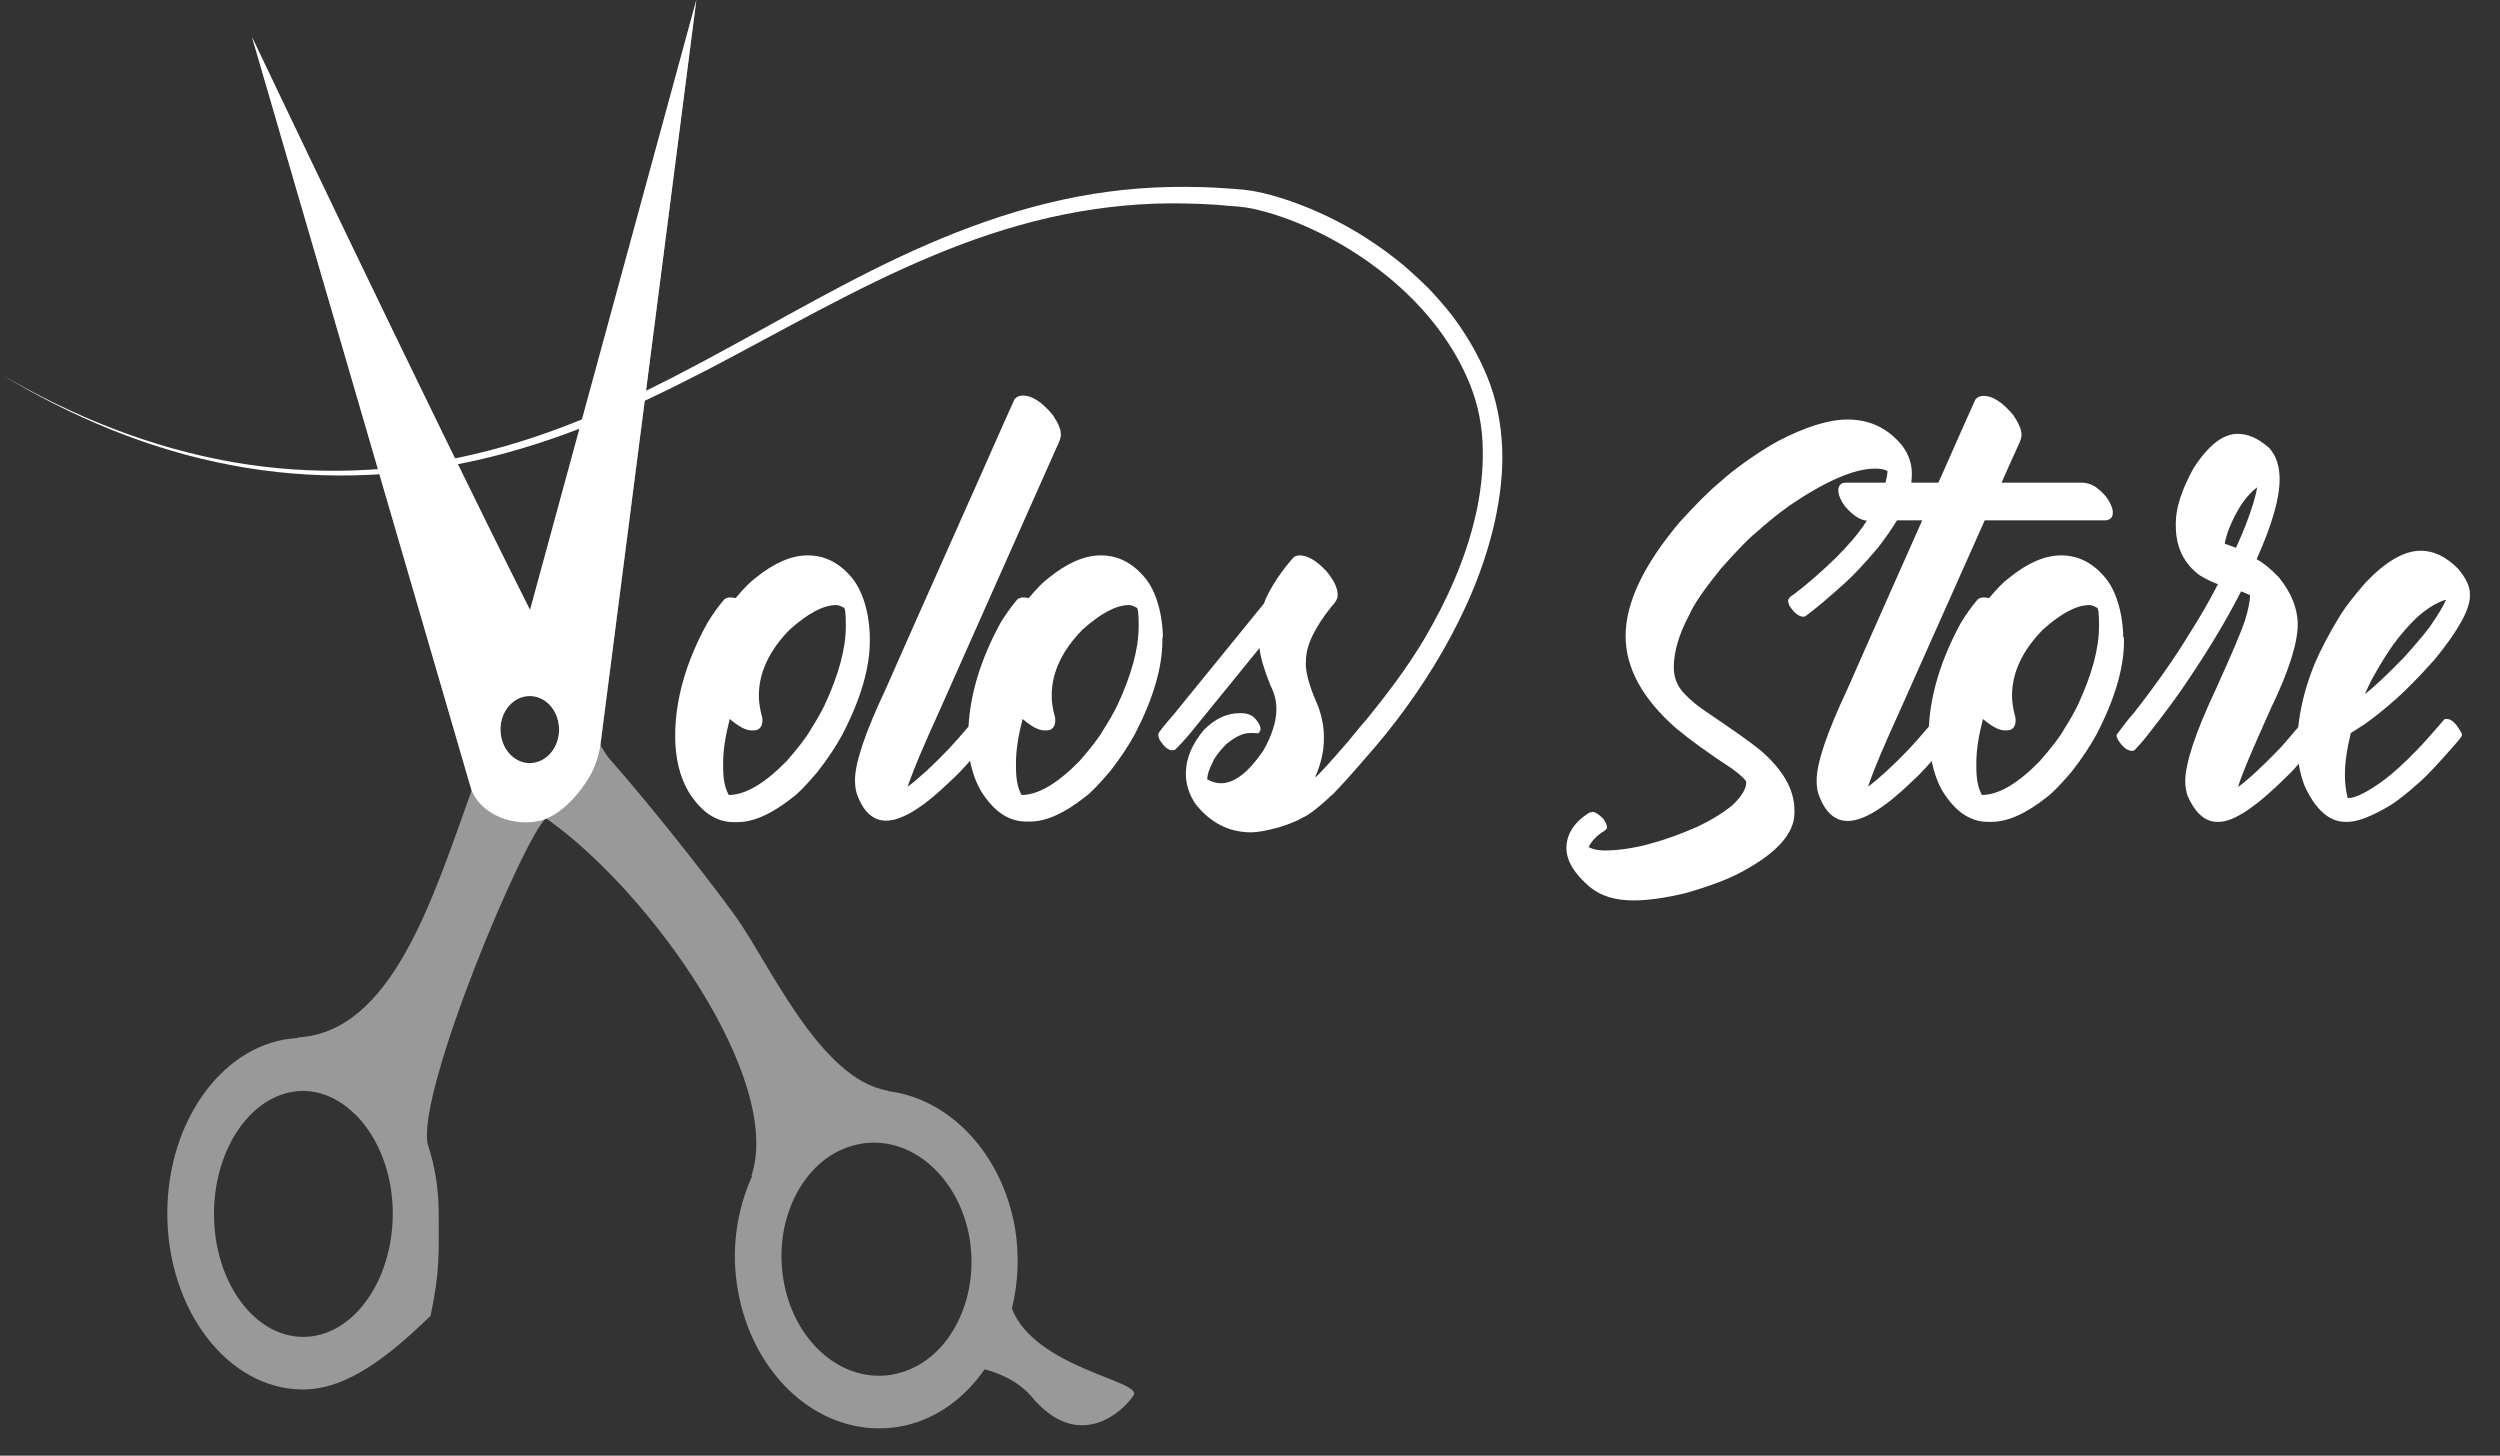 <svg xmlns="http://www.w3.org/2000/svg" width="79" height="46" viewBox="0 0 79 46" fill="none"><rect x="0" y="0" width="79" height="46" fill="#333333" stroke="none"/><path d="M31.975 41.351C32.177 40.529 32.217 39.661 32.072 38.794C31.661 36.458 30.024 34.731 28.082 34.482C28.066 34.473 28.066 34.464 28.05 34.464C25.898 34.103 24.285 30.392 23.221 28.924C22.157 27.456 20.239 25.075 19.256 23.976C19.199 23.911 19.103 23.764 18.974 23.551L22.004 0L16.878 18.806C16.878 18.806 16.83 18.981 16.749 19.277C13.388 12.593 7.963 1.172 7.963 1.172C7.963 1.172 14.669 24.179 14.903 24.982C13.694 28.333 12.404 32.617 9.414 32.783C9.406 32.783 9.406 32.802 9.398 32.802C7.117 32.922 5.287 35.359 5.287 38.341C5.287 41.406 7.214 43.908 9.575 43.908C11.026 43.908 12.388 42.754 13.605 41.582C13.912 40.151 13.863 39.523 13.863 38.341C13.863 37.566 13.742 36.836 13.517 36.162C13.154 34.501 16.596 26.358 17.257 25.859C20.553 28.177 24.761 34.113 23.745 37.159C23.753 37.159 23.762 37.159 23.77 37.159C23.27 38.258 23.093 39.523 23.318 40.778C23.762 43.308 25.632 45.136 27.776 45.136C28.058 45.136 28.34 45.108 28.614 45.044C29.613 44.813 30.476 44.185 31.113 43.271C31.548 43.382 32.136 43.622 32.563 44.093C34.063 45.939 35.498 44.6 35.82 44.093C36.134 43.64 32.709 43.234 31.975 41.351ZM9.583 42.246C8.028 42.246 6.762 40.501 6.762 38.359C6.762 36.218 8.028 34.473 9.583 34.473C10.099 34.473 10.575 34.676 10.994 35.008C11.082 35.082 11.163 35.165 11.252 35.239C11.953 35.95 12.412 37.076 12.412 38.359C12.404 40.501 11.139 42.246 9.583 42.246ZM16.741 24.124C16.225 24.124 15.814 23.643 15.814 23.062C15.814 22.471 16.233 22 16.741 22C17.257 22 17.668 22.48 17.668 23.062C17.668 23.643 17.257 24.124 16.741 24.124ZM30.202 41.895C29.767 42.699 29.098 43.234 28.324 43.41C28.146 43.456 27.953 43.474 27.776 43.474C26.333 43.474 25.059 42.209 24.761 40.465C24.592 39.486 24.745 38.498 25.188 37.686C25.623 36.882 26.293 36.347 27.066 36.172C27.252 36.125 27.437 36.107 27.614 36.107C29.057 36.107 30.331 37.372 30.637 39.117C30.798 40.095 30.645 41.083 30.202 41.895Z" fill="white" fill-opacity="0.5"></path><path d="M17.145 25.915C17.959 25.647 18.619 24.659 18.789 24.216C18.958 23.773 18.974 23.533 18.974 23.533V23.514L22.005 0L16.878 18.806C16.878 18.806 16.83 18.981 16.75 19.277C13.388 12.593 7.964 1.172 7.964 1.172L14.904 24.982C15.234 25.767 16.266 26.155 17.145 25.915ZM16.741 21.991C17.257 21.991 17.668 22.471 17.668 23.053C17.668 23.643 17.249 24.114 16.741 24.114C16.226 24.114 15.815 23.634 15.815 23.053C15.806 22.471 16.226 21.991 16.741 21.991Z" fill="white"></path><path d="M27.486 20.145C27.486 19.932 27.462 19.711 27.422 19.461C27.325 18.944 27.155 18.547 26.93 18.27C26.535 17.79 26.067 17.55 25.527 17.55C25.003 17.55 24.455 17.79 23.867 18.27C23.722 18.372 23.512 18.584 23.246 18.898C23.182 18.889 23.133 18.88 23.109 18.88H23.053C23.004 18.88 22.948 18.898 22.892 18.935C22.682 19.184 22.505 19.434 22.36 19.674C21.674 20.911 21.336 22.111 21.336 23.256C21.336 23.957 21.481 24.548 21.763 25.028C22.158 25.656 22.625 25.979 23.182 25.979H23.303C23.81 25.979 24.391 25.721 25.052 25.195C25.221 25.075 25.479 24.807 25.834 24.391C26.172 23.957 26.43 23.56 26.615 23.219C27.196 22.102 27.486 21.114 27.486 20.255V20.145ZM26.728 19.794C26.728 20.495 26.503 21.326 26.059 22.277C25.954 22.499 25.801 22.767 25.608 23.071C25.479 23.302 25.229 23.625 24.866 24.041C24.165 24.761 23.552 25.121 23.029 25.121C22.908 24.908 22.851 24.622 22.851 24.244V24.105C22.851 23.708 22.924 23.247 23.061 22.72C23.343 22.96 23.569 23.08 23.746 23.08H23.819C23.851 23.08 23.883 23.071 23.931 23.062C24.036 23.016 24.093 22.914 24.093 22.767C24.093 22.72 24.093 22.683 24.084 22.665C24.012 22.406 23.98 22.185 23.98 21.982C23.98 21.262 24.302 20.56 24.955 19.895C25.535 19.378 26.019 19.12 26.422 19.12C26.486 19.12 26.567 19.148 26.664 19.203C26.704 19.203 26.728 19.378 26.728 19.729V19.794Z" fill="white"></path><path d="M36.747 20.145C36.747 19.932 36.723 19.711 36.683 19.461C36.586 18.944 36.417 18.547 36.191 18.27C35.796 17.79 35.329 17.55 34.789 17.55C34.265 17.55 33.717 17.79 33.128 18.27C32.983 18.372 32.774 18.584 32.508 18.898C32.443 18.889 32.395 18.88 32.371 18.88H32.314C32.266 18.88 32.209 18.898 32.153 18.935C31.943 19.184 31.766 19.434 31.621 19.674C31 20.809 30.662 21.908 30.605 22.96C30.372 23.237 30.162 23.468 29.985 23.662C29.453 24.216 29.026 24.604 28.703 24.844H28.687L28.735 24.705C28.889 24.271 29.195 23.542 29.67 22.499C29.904 21.973 31.137 19.203 33.378 14.162C33.475 13.968 33.523 13.83 33.523 13.756V13.719C33.523 13.562 33.434 13.359 33.265 13.11C32.927 12.703 32.612 12.5 32.33 12.5H32.314C32.209 12.5 32.121 12.537 32.056 12.62C31.984 12.777 31.621 13.59 30.976 15.048C29.026 19.415 28.034 21.668 27.986 21.779C27.341 23.145 27.018 24.105 27.018 24.65C27.018 24.807 27.035 24.945 27.067 25.056C27.268 25.647 27.583 25.933 28.002 25.933C28.502 25.933 29.187 25.508 30.049 24.668C30.186 24.548 30.396 24.336 30.654 24.041C30.726 24.401 30.839 24.724 31.008 25.01C31.403 25.638 31.871 25.961 32.427 25.961H32.548C33.056 25.961 33.636 25.702 34.297 25.176C34.466 25.056 34.724 24.788 35.079 24.373C35.417 23.939 35.675 23.542 35.861 23.2C36.441 22.083 36.731 21.095 36.731 20.237V20.145H36.747ZM35.982 19.794C35.982 20.495 35.756 21.326 35.313 22.277C35.208 22.499 35.055 22.767 34.861 23.071C34.732 23.302 34.482 23.625 34.12 24.041C33.418 24.761 32.806 25.121 32.282 25.121C32.161 24.908 32.105 24.622 32.105 24.244V24.105C32.105 23.708 32.177 23.247 32.314 22.72C32.596 22.96 32.822 23.08 32.999 23.08H33.072C33.104 23.08 33.136 23.071 33.185 23.062C33.289 23.016 33.346 22.914 33.346 22.767C33.346 22.72 33.346 22.683 33.338 22.665C33.265 22.406 33.233 22.185 33.233 21.982C33.233 21.262 33.555 20.56 34.208 19.895C34.789 19.378 35.272 19.12 35.675 19.12C35.74 19.12 35.82 19.148 35.917 19.203C35.957 19.203 35.982 19.378 35.982 19.729V19.794Z" fill="white"></path><path d="M67.095 20.145C67.095 19.932 67.071 19.711 67.03 19.461C66.933 18.944 66.764 18.547 66.539 18.27C66.144 17.79 65.676 17.55 65.136 17.55C64.612 17.55 64.064 17.79 63.476 18.27C63.331 18.372 63.121 18.584 62.855 18.898C62.791 18.889 62.742 18.88 62.718 18.88H62.661C62.613 18.88 62.557 18.898 62.5 18.935C62.291 19.184 62.113 19.434 61.968 19.674C61.348 20.809 61.009 21.908 60.953 22.96C60.719 23.237 60.509 23.468 60.332 23.662C59.8 24.216 59.373 24.604 59.05 24.844H59.034L59.083 24.705C59.236 24.271 59.542 23.542 60.018 22.499C60.211 22.065 61.114 20.043 62.718 16.442H66.547C66.571 16.442 66.579 16.442 66.587 16.433C66.708 16.405 66.764 16.332 66.764 16.202C66.764 16.175 66.764 16.147 66.756 16.101C66.684 15.842 66.531 15.63 66.305 15.455C66.152 15.316 65.966 15.252 65.765 15.252H63.25C63.403 14.901 63.564 14.541 63.734 14.171C63.83 13.977 63.879 13.839 63.879 13.765V13.728C63.879 13.571 63.79 13.368 63.621 13.119C63.282 12.713 62.968 12.51 62.686 12.51H62.678C62.573 12.51 62.484 12.546 62.42 12.63C62.347 12.787 61.984 13.599 61.34 15.058C61.307 15.122 61.283 15.187 61.251 15.252H60.397C60.405 15.168 60.413 15.095 60.413 15.021V14.938C60.413 14.651 60.316 14.365 60.114 14.088C59.663 13.534 59.091 13.257 58.382 13.257C57.785 13.257 57.051 13.488 56.181 13.941C55.859 14.116 55.52 14.338 55.165 14.587C54.867 14.799 54.585 15.021 54.319 15.261C54.005 15.519 53.594 15.935 53.086 16.489C51.941 17.846 51.369 19.046 51.369 20.098C51.369 21.095 51.893 22.074 52.957 23.006C53.4 23.376 53.997 23.81 54.746 24.299C55.036 24.511 55.181 24.659 55.181 24.724C55.181 24.927 55.036 25.167 54.746 25.444C54.432 25.702 54.061 25.924 53.634 26.127C52.497 26.625 51.522 26.875 50.708 26.875C50.507 26.875 50.337 26.838 50.208 26.773H50.2C50.265 26.625 50.386 26.478 50.579 26.33C50.716 26.256 50.781 26.192 50.781 26.155V26.127C50.772 26.053 50.732 25.97 50.66 25.869C50.514 25.721 50.402 25.656 50.321 25.656C50.273 25.665 50.224 25.675 50.168 25.712C49.717 26.016 49.499 26.386 49.499 26.801C49.499 27.198 49.749 27.613 50.24 28.029C50.587 28.315 51.038 28.453 51.619 28.453C52.062 28.453 52.61 28.38 53.263 28.223C54.061 27.992 54.674 27.761 55.109 27.512C56.173 26.93 56.705 26.321 56.705 25.684V25.61C56.705 24.954 56.342 24.317 55.617 23.699C55.302 23.44 54.73 23.043 53.9 22.48C53.642 22.314 53.416 22.12 53.215 21.908C53.005 21.686 52.892 21.419 52.892 21.086C52.892 20.597 53.053 20.043 53.384 19.424C53.537 19.074 53.876 18.593 54.383 17.966C54.907 17.375 55.27 17.006 55.48 16.839C55.85 16.507 56.213 16.212 56.568 15.962C57.704 15.196 58.599 14.808 59.252 14.808C59.437 14.808 59.574 14.836 59.647 14.891C59.639 15.002 59.615 15.122 59.583 15.252H58.389C58.333 15.252 58.285 15.252 58.244 15.261C58.14 15.298 58.091 15.381 58.091 15.492C58.091 15.639 58.164 15.815 58.309 16.009C58.559 16.295 58.792 16.442 58.994 16.452C58.954 16.516 58.905 16.581 58.857 16.655C58.672 16.922 58.398 17.236 58.035 17.606C57.559 18.067 57.116 18.455 56.689 18.778C56.56 18.852 56.503 18.926 56.503 18.991C56.503 19.018 56.52 19.064 56.544 19.138C56.697 19.369 56.842 19.489 56.995 19.489C57.027 19.48 57.043 19.48 57.051 19.471C57.374 19.24 57.793 18.88 58.325 18.4C58.567 18.178 58.913 17.818 59.349 17.301C59.583 16.996 59.784 16.71 59.945 16.442H60.743C59.204 19.904 58.414 21.686 58.373 21.788C57.729 23.154 57.406 24.114 57.406 24.659C57.406 24.816 57.422 24.954 57.455 25.065C57.656 25.656 57.97 25.942 58.389 25.942C58.889 25.942 59.574 25.518 60.437 24.677C60.574 24.558 60.783 24.345 61.041 24.05C61.114 24.41 61.227 24.733 61.396 25.019C61.791 25.647 62.258 25.97 62.815 25.97H62.936C63.443 25.97 64.024 25.712 64.685 25.185C64.854 25.065 65.112 24.797 65.467 24.382C65.805 23.948 66.063 23.551 66.248 23.21C66.829 22.093 67.119 21.105 67.119 20.246V20.145H67.095ZM66.329 19.794C66.329 20.495 66.103 21.326 65.66 22.277C65.555 22.499 65.402 22.767 65.209 23.071C65.08 23.302 64.83 23.625 64.467 24.041C63.766 24.761 63.153 25.121 62.629 25.121C62.508 24.908 62.452 24.622 62.452 24.244V24.105C62.452 23.708 62.525 23.247 62.661 22.72C62.944 22.96 63.169 23.08 63.347 23.08H63.419C63.452 23.08 63.484 23.071 63.532 23.062C63.637 23.016 63.693 22.914 63.693 22.767C63.693 22.72 63.693 22.683 63.685 22.665C63.613 22.406 63.58 22.185 63.58 21.982C63.58 21.262 63.903 20.56 64.556 19.895C65.136 19.378 65.62 19.12 66.023 19.12C66.087 19.12 66.168 19.148 66.264 19.203C66.305 19.203 66.329 19.378 66.329 19.729V19.794Z" fill="white"></path><path d="M74.704 22.896C75.026 22.674 75.365 22.397 75.719 22.083C76.042 21.797 76.461 21.372 76.961 20.809C77.686 19.914 78.049 19.258 78.049 18.834V18.769C78.049 18.529 77.92 18.261 77.67 17.966C77.291 17.587 76.904 17.403 76.493 17.403C75.969 17.403 75.381 17.744 74.736 18.427C74.389 18.834 74.132 19.157 73.97 19.415C73.616 19.988 73.334 20.523 73.124 21.022C72.85 21.705 72.689 22.36 72.624 22.979C72.431 23.21 72.245 23.422 72.068 23.625C71.48 24.234 71.028 24.65 70.722 24.871C70.746 24.779 70.794 24.65 70.859 24.474C70.988 24.133 71.286 23.44 71.754 22.397C72.326 21.215 72.608 20.32 72.608 19.729C72.608 19.231 72.407 18.732 72.012 18.243C71.746 17.966 71.512 17.781 71.31 17.67C71.794 16.59 72.036 15.75 72.036 15.15C72.036 14.725 71.923 14.393 71.705 14.153C71.367 13.857 71.044 13.71 70.714 13.71C70.238 13.71 69.771 14.079 69.303 14.818C68.941 15.482 68.755 16.055 68.755 16.526V16.609C68.755 17.292 69.013 17.818 69.521 18.187C69.811 18.354 69.996 18.437 70.085 18.455V18.464C69.851 18.917 69.569 19.424 69.215 19.978C68.723 20.791 68.126 21.64 67.425 22.536C67.288 22.683 67.111 22.914 66.885 23.219C66.877 23.256 66.893 23.302 66.917 23.357C67.062 23.597 67.216 23.727 67.377 23.727C67.401 23.727 67.425 23.717 67.449 23.708C67.578 23.57 67.707 23.431 67.836 23.265C68.417 22.526 68.852 21.936 69.142 21.492C69.827 20.477 70.383 19.544 70.819 18.686C70.907 18.723 71.004 18.76 71.101 18.806C71.101 19.009 71.044 19.267 70.94 19.609C70.811 19.997 70.504 20.708 70.029 21.76C69.376 23.145 69.053 24.124 69.053 24.696C69.053 24.834 69.078 24.982 69.126 25.148C69.368 25.693 69.682 25.97 70.061 25.97H70.117C70.593 25.97 71.302 25.49 72.261 24.539C72.358 24.447 72.487 24.317 72.64 24.133C72.681 24.382 72.737 24.613 72.826 24.834C73.172 25.591 73.608 25.97 74.115 25.97H74.196C74.502 25.97 74.946 25.795 75.526 25.453C75.776 25.296 76.066 25.065 76.397 24.77C76.662 24.548 77.057 24.124 77.589 23.514C77.726 23.357 77.799 23.265 77.799 23.219C77.799 23.182 77.767 23.127 77.71 23.043C77.581 22.831 77.452 22.72 77.323 22.72H77.275L77.243 22.73C76.832 23.21 76.55 23.523 76.404 23.671C75.969 24.124 75.615 24.438 75.357 24.631C74.825 25.028 74.43 25.222 74.188 25.222C74.123 24.964 74.099 24.714 74.099 24.474C74.099 24.096 74.164 23.662 74.285 23.163C74.454 23.053 74.591 22.97 74.704 22.896ZM74.938 21.492C75.139 21.123 75.365 20.745 75.615 20.385C75.865 20.043 76.114 19.766 76.348 19.535C76.671 19.24 76.985 19.046 77.275 18.954L77.291 18.963C77.203 19.166 77.033 19.443 76.791 19.794C76.638 20.006 76.364 20.329 75.977 20.763C75.445 21.308 75.042 21.695 74.752 21.917H74.736C74.817 21.733 74.889 21.594 74.938 21.492ZM70.657 17.31L70.303 17.181C70.303 17.135 70.335 17.015 70.391 16.83C70.464 16.618 70.577 16.369 70.73 16.101C70.915 15.787 71.117 15.556 71.326 15.399C71.302 15.556 71.254 15.732 71.198 15.925C71.069 16.341 70.891 16.802 70.657 17.31Z" fill="white"></path><path d="M46.984 11.873C46.694 11.171 46.307 10.525 45.872 9.952C45.646 9.666 45.412 9.398 45.17 9.14C44.921 8.891 44.663 8.651 44.397 8.42C43.325 7.524 42.132 6.841 40.874 6.389C40.56 6.278 40.237 6.176 39.915 6.102C39.754 6.066 39.585 6.029 39.415 6.01C39.246 5.982 39.085 5.982 38.924 5.964C38.271 5.909 37.618 5.899 36.965 5.909C35.659 5.936 34.353 6.112 33.08 6.426C31.806 6.739 30.557 7.183 29.34 7.709C26.906 8.761 24.608 10.146 22.271 11.393C21.102 12.02 19.925 12.611 18.716 13.119C17.507 13.627 16.274 14.051 15.008 14.347C12.486 14.947 9.874 15.048 7.319 14.596C4.764 14.144 2.297 13.165 0 11.808C2.281 13.193 4.748 14.217 7.303 14.698C9.858 15.187 12.494 15.122 15.041 14.55C16.314 14.264 17.564 13.857 18.789 13.359C20.014 12.86 21.207 12.279 22.384 11.669C24.737 10.442 27.043 9.094 29.461 8.087C30.67 7.58 31.903 7.164 33.152 6.878C34.41 6.592 35.683 6.435 36.965 6.426C37.602 6.426 38.247 6.444 38.883 6.509C39.206 6.527 39.504 6.564 39.81 6.647C40.117 6.721 40.423 6.823 40.721 6.933C41.922 7.386 43.067 8.06 44.074 8.927C45.074 9.795 45.944 10.876 46.46 12.168C46.71 12.796 46.847 13.488 46.855 14.19C46.863 14.541 46.847 14.891 46.807 15.242C46.766 15.593 46.71 15.944 46.629 16.285C46.315 17.661 45.727 18.963 45.025 20.163C44.477 21.086 43.832 21.936 43.172 22.748C43.099 22.822 42.914 23.043 42.607 23.422C42.019 24.105 41.672 24.484 41.568 24.558H41.559C41.745 24.133 41.834 23.736 41.834 23.367V23.256C41.834 22.979 41.777 22.674 41.664 22.342C41.398 21.751 41.261 21.289 41.261 20.957C41.269 20.948 41.269 20.939 41.269 20.92V20.865C41.269 20.403 41.543 19.831 42.083 19.157C42.204 19.037 42.269 18.917 42.269 18.824V18.787C42.269 18.575 42.148 18.326 41.906 18.04C41.6 17.716 41.318 17.55 41.068 17.55C41.003 17.55 40.947 17.569 40.882 17.606C40.697 17.818 40.536 18.021 40.391 18.233C40.157 18.584 40.012 18.861 39.939 19.074L37.078 22.591C36.764 22.951 36.602 23.154 36.602 23.2V23.237C36.602 23.265 36.618 23.311 36.643 23.376C36.788 23.607 36.925 23.717 37.054 23.708C37.078 23.708 37.102 23.699 37.134 23.69C37.271 23.56 37.424 23.394 37.594 23.191L39.794 20.486H39.802C39.826 20.754 39.939 21.142 40.149 21.668C40.27 21.899 40.334 22.139 40.334 22.406C40.334 22.794 40.197 23.228 39.923 23.717C39.456 24.401 39.012 24.751 38.577 24.751C38.448 24.751 38.311 24.714 38.15 24.631C38.15 24.484 38.206 24.299 38.327 24.077C38.367 23.957 38.505 23.773 38.73 23.533C39.012 23.293 39.27 23.163 39.496 23.163H39.577C39.617 23.163 39.673 23.163 39.73 23.173C39.778 23.173 39.81 23.136 39.834 23.053C39.834 22.942 39.77 22.822 39.649 22.693C39.552 22.591 39.407 22.536 39.206 22.536H39.166C38.77 22.536 38.4 22.711 38.045 23.062C37.666 23.514 37.473 23.976 37.473 24.447C37.473 24.788 37.578 25.111 37.779 25.407C38.255 26.007 38.843 26.302 39.536 26.302C39.738 26.302 40.036 26.247 40.439 26.136C40.761 26.035 41.003 25.933 41.156 25.841C41.358 25.758 41.688 25.499 42.14 25.075C42.365 24.844 42.704 24.474 43.147 23.957C44.058 22.933 44.88 21.806 45.582 20.588C46.307 19.323 46.911 17.947 47.242 16.452C47.323 16.082 47.387 15.695 47.427 15.316C47.468 14.928 47.484 14.541 47.468 14.153C47.435 13.368 47.282 12.583 46.984 11.873Z" fill="white"></path></svg>